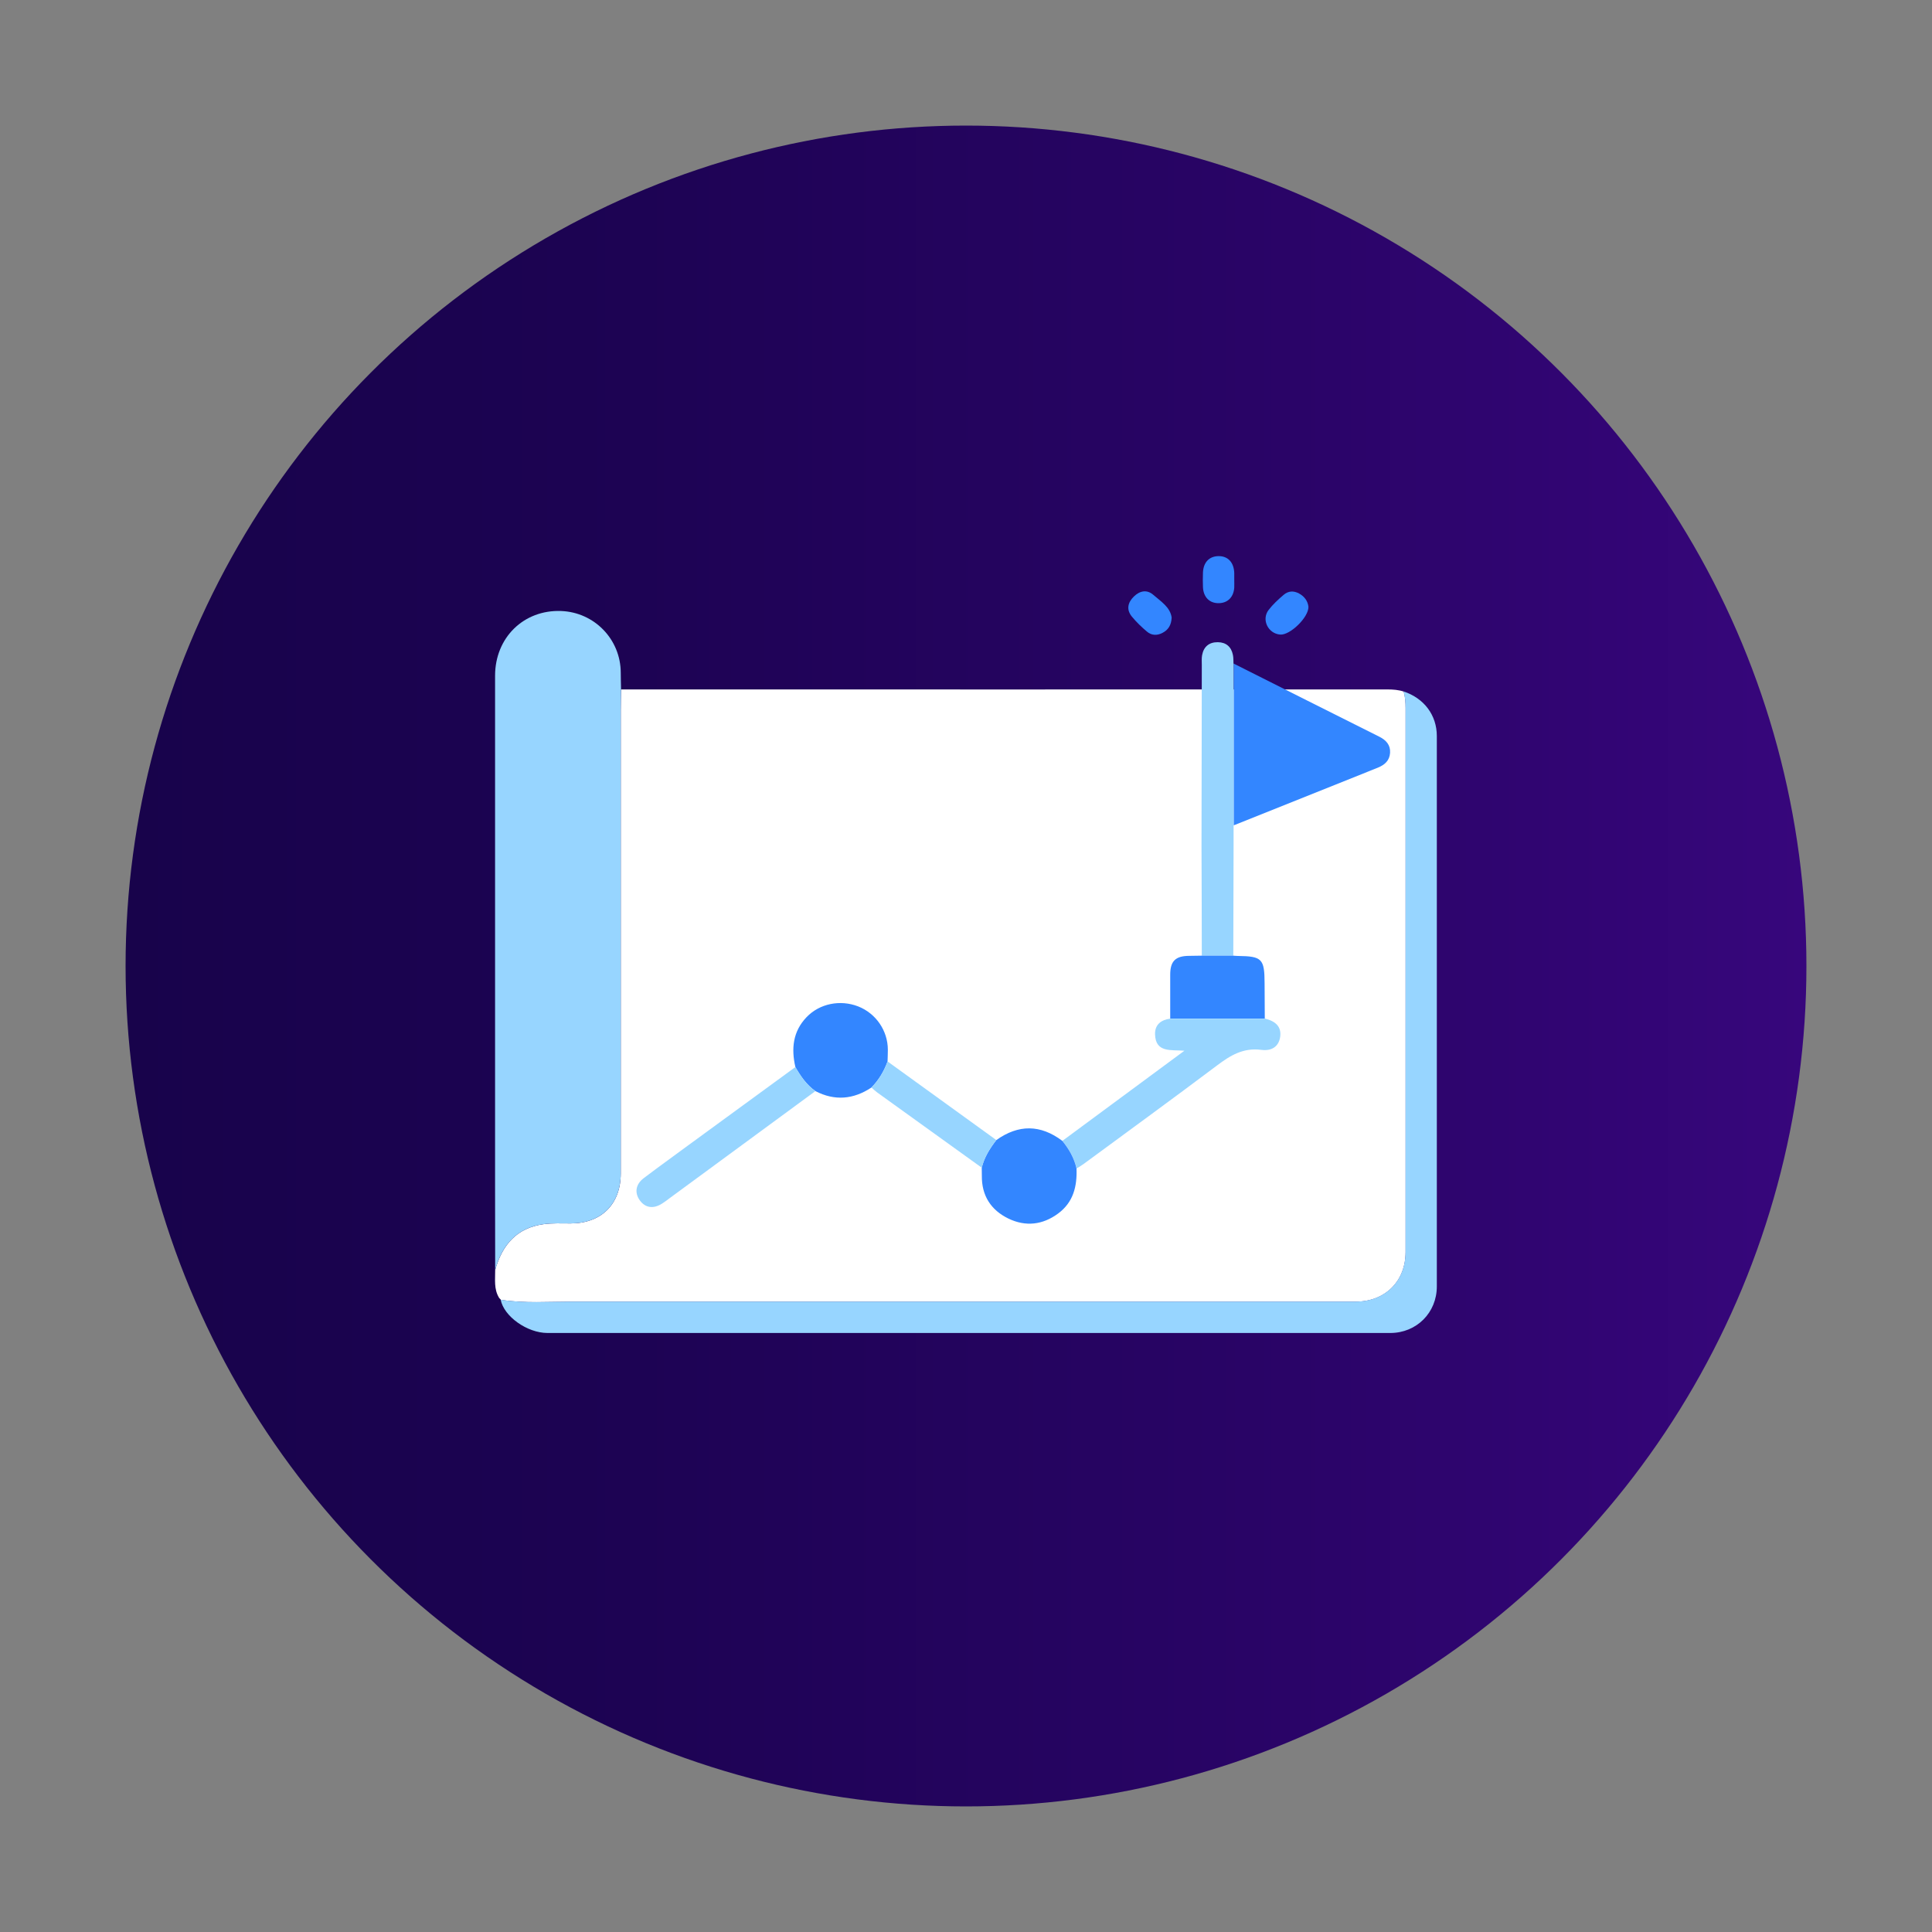 <svg xmlns="http://www.w3.org/2000/svg" xmlns:xlink="http://www.w3.org/1999/xlink" id="Camada_1" data-name="Camada 1" viewBox="0 0 200 200"><rect x="0" y="0" width="200" height="200" fill="#808080" stroke="none"/><defs><style>      .cls-1 {        fill: #c3dbef;      }      .cls-1, .cls-2, .cls-3, .cls-4, .cls-5 {        stroke-width: 0px;      }      .cls-2 {        fill: #97d5ff;      }      .cls-3 {        fill: url(#Gradiente_sem_nome_318);      }      .cls-4 {        fill: #3386ff;      }      .cls-5 {        fill: #fff;      }    </style><linearGradient id="Gradiente_sem_nome_318" data-name="Gradiente sem nome 318" x1="13" y1="100" x2="187" y2="100" gradientUnits="userSpaceOnUse"><stop offset="0" stop-color="#18034b"></stop><stop offset=".27" stop-color="#1c0352"></stop><stop offset=".67" stop-color="#290466"></stop><stop offset="1" stop-color="#37067c"></stop></linearGradient></defs><circle class="cls-3" cx="100" cy="100" r="87"></circle><g><g><path class="cls-5" d="m51.66,134.34c-.55-.9-.39-1.9-.4-2.87.72-2.58,2.22-4.36,4.99-4.74.93-.13,1.89-.08,2.83-.08,3.18-.01,5.18-2,5.18-5.18,0-15.99,0-31.98,0-47.97,0-.71.02-1.42.03-2.13,3.19,0,75.64.01,79.34,0,.58,0,1.14.04,1.68.22.16.56.2,1.12.2,1.7,0,18.78,0,37.55,0,56.33,0,3.02-2.12,5.13-5.17,5.13-27.03,0-54.07,0-81.1,0-2.46,0-4.93.19-7.38-.19,0,0,0,0,0,0-.07-.07-.13-.14-.2-.21Z"></path><path class="cls-2" d="m64.29,71.37c0,.71-.03,1.42-.03,2.13,0,15.99,0,31.98,0,47.97,0,3.18-2,5.17-5.18,5.18-.94,0-1.9-.05-2.83.08-2.77.38-4.28,2.17-4.99,4.74,0-2.91-.01-5.82-.01-8.73,0-17.6,0-35.19,0-52.79,0-3.95,2.97-6.84,6.83-6.7,3.45.13,6.17,2.93,6.18,6.39,0,.57.02,1.15.03,1.72Z"></path><path class="cls-2" d="m51.85,134.55c2.45.38,4.92.19,7.38.19,27.03.01,54.07,0,81.1,0,3.05,0,5.17-2.11,5.17-5.13,0-18.78,0-37.55,0-56.33,0-.58-.04-1.14-.2-1.7,2.12.7,3.44,2.45,3.44,4.62,0,18.99,0,37.98,0,56.97,0,2.72-2.1,4.82-4.82,4.82-29.08,0-58.16,0-87.24,0-2.12,0-4.53-1.73-4.85-3.45Z"></path><path class="cls-4" d="m121.29,63.93c-.04.79-.35,1.27-.94,1.58-.56.3-1.14.28-1.61-.12-.56-.47-1.1-.99-1.57-1.56-.59-.72-.43-1.46.21-2.08.6-.59,1.34-.75,2-.18.79.69,1.76,1.28,1.91,2.36Z"></path><path class="cls-4" d="m135.45,62.81c.03,1.09-1.9,2.96-2.92,2.88-1.25-.09-1.97-1.54-1.21-2.54.44-.58,1-1.09,1.56-1.57.47-.41,1.04-.45,1.6-.14.57.31.9.79.97,1.37Z"></path><path class="cls-4" d="m127.77,60.02c0,.27.01.54,0,.81-.07.98-.67,1.59-1.59,1.61-.96.02-1.6-.61-1.65-1.65-.02-.5-.02-1.01,0-1.51.04-1.06.64-1.69,1.59-1.71.99-.02,1.61.64,1.65,1.75,0,.24,0,.47,0,.71Z"></path><path class="cls-1" d="m51.66,134.34c.07.07.13.14.2.21-.07-.07-.13-.14-.2-.21Z"></path></g><path class="cls-4" d="m127.7,68.69c5.03,2.53,10.06,5.06,15.1,7.58.69.35,1.15.85,1.1,1.66-.05.81-.56,1.25-1.27,1.54-3.54,1.41-7.08,2.83-10.61,4.25-1.44.57-2.87,1.15-4.31,1.72,0-5.58,0-11.16,0-16.74Z"></path><path class="cls-2" d="m127.7,68.69c0,5.58,0,11.16,0,16.74,0,.72,0,1.43,0,2.15-.01,3.78-.02,7.56-.03,11.35-1.09,0-2.17,0-3.26,0,0-3.78-.02-7.56-.03-11.34.01-6.25.02-12.5.03-18.75,0-.34-.03-.68.03-1.01.16-.89.73-1.36,1.63-1.35.85.01,1.39.47,1.56,1.31.06.29.05.6.06.91Z"></path><path class="cls-2" d="m130.94,105.44c1.18.29,1.7.89,1.59,1.84-.11.95-.77,1.56-1.97,1.4-1.85-.24-3.19.57-4.58,1.62-4.56,3.43-9.18,6.79-13.77,10.17-.24.18-.51.33-.76.49-.24-1.08-.79-2.01-1.47-2.86,4.15-3.06,8.29-6.13,12.63-9.33-1.39-.11-2.98.23-3.04-1.69-.03-1.01.62-1.51,1.58-1.63,3.27,0,6.53,0,9.8,0Z"></path><path class="cls-4" d="m109.97,118.1c.69.85,1.23,1.78,1.47,2.86.07,1.84-.32,3.49-1.9,4.66-1.61,1.19-3.37,1.38-5.14.53-1.82-.88-2.79-2.38-2.76-4.46,0-.27,0-.54-.01-.81.26-1.08.84-2,1.51-2.86,2.3-1.64,4.57-1.62,6.83.08Z"></path><path class="cls-4" d="m82.34,110.47c-.44-1.91-.27-3.69,1.16-5.18,1.34-1.4,3.47-1.83,5.33-1.11,1.84.72,3.07,2.5,3.08,4.48,0,.4-.02.81-.03,1.22-.37,1.02-.91,1.93-1.67,2.7-1.86,1.23-3.79,1.41-5.8.37-.91-.64-1.52-1.53-2.07-2.48Z"></path><path class="cls-2" d="m82.34,110.47c.55.94,1.15,1.84,2.07,2.48-5.04,3.7-10.07,7.4-15.11,11.1-.24.18-.48.37-.74.53-.91.59-1.75.47-2.32-.31-.57-.78-.45-1.67.4-2.31,1.53-1.16,3.1-2.29,4.65-3.43,3.68-2.69,7.36-5.38,11.05-8.07Z"></path><path class="cls-4" d="m130.94,105.44c-3.27,0-6.53,0-9.8,0,0-1.51,0-3.03,0-4.54,0-1.4.54-1.94,1.95-1.95.44,0,.87-.01,1.31-.02,1.09,0,2.17,0,3.26,0,.17.01.34.03.5.03,2.49.03,2.74.3,2.75,2.83,0,1.22.01,2.43.02,3.65Z"></path><path class="cls-2" d="m90.21,112.58c.76-.77,1.3-1.68,1.67-2.7,3.75,2.71,7.51,5.42,11.26,8.14-.67.86-1.25,1.78-1.51,2.86-3.6-2.59-7.21-5.18-10.81-7.78-.22-.16-.41-.34-.61-.52Z"></path></g></svg>